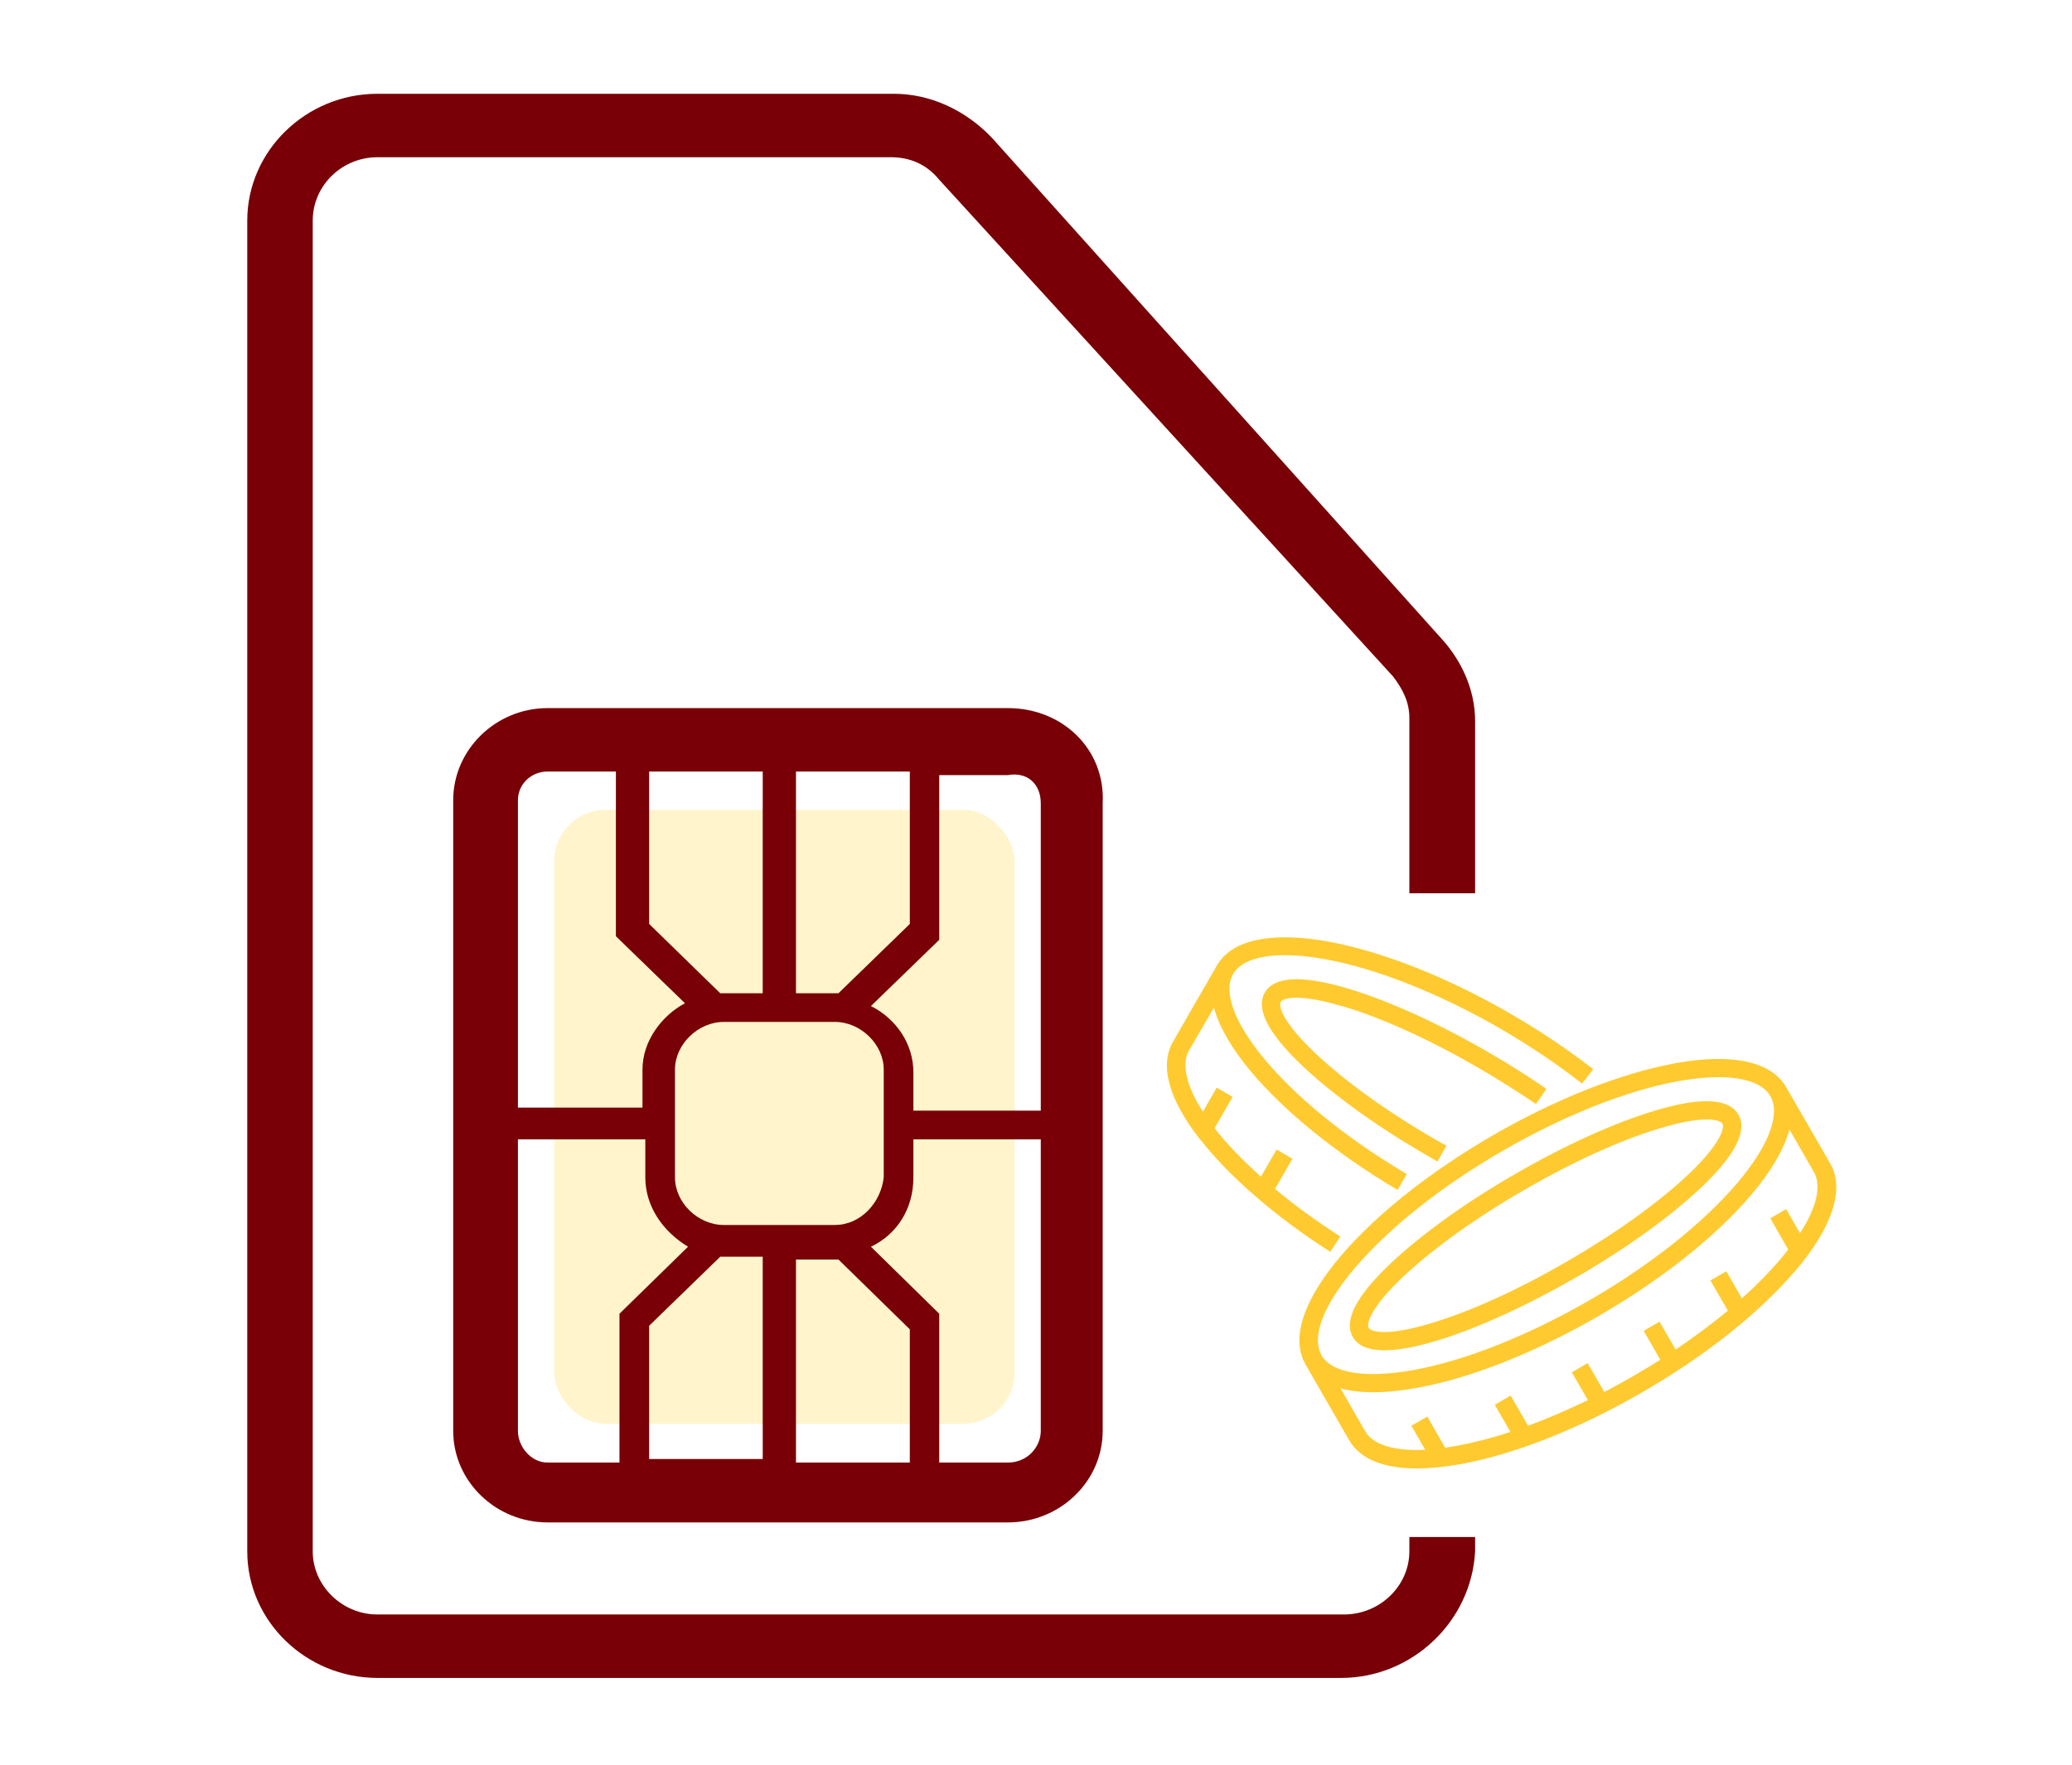 <svg width="81" height="69" viewBox="0 0 81 69" fill="none" xmlns="http://www.w3.org/2000/svg">
<g clip-path="url(#clip0_1829_2848)">
<rect opacity="0.2" x="21.666" y="31.667" width="18" height="24" rx="2" fill="#FFCC01"/>
<path d="M57.666 34.927V28.197C57.666 26.957 57.126 25.827 56.366 24.987L38.776 5.387C37.726 4.287 36.346 3.667 34.946 3.667H14.756C11.966 3.667 9.666 5.897 9.666 8.627V60.657C9.666 63.387 11.966 65.607 14.756 65.607H52.426C55.216 65.607 57.526 63.387 57.666 60.657V60.097H55.096V60.657C55.096 62.007 53.946 63.127 52.536 63.127H14.756C13.376 63.127 12.226 62.007 12.226 60.657V8.627C12.226 7.247 13.376 6.147 14.756 6.147H34.806C35.566 6.147 36.206 6.407 36.716 7.027L54.456 26.447C54.846 26.957 55.096 27.457 55.096 28.077V34.927H57.666Z" fill="#780006"/>
<path d="M39.397 27.687H21.407C19.377 27.687 17.717 29.317 17.717 31.287V55.947C17.717 57.917 19.377 59.527 21.407 59.527H39.397C41.447 59.527 43.107 57.917 43.107 55.947V31.407C43.217 29.317 41.557 27.687 39.397 27.687ZM31.117 30.167H35.567V36.127L32.777 38.837H31.117V30.167ZM34.547 41.817V46.037C34.437 47.027 33.647 47.897 32.637 47.897H28.297C27.287 47.897 26.387 47.027 26.387 46.037V41.817C26.387 40.837 27.287 39.957 28.297 39.957H32.637C33.647 39.957 34.547 40.837 34.547 41.817ZM25.377 30.167H29.817V38.837H28.157L25.377 36.127V30.167ZM20.247 31.287C20.247 30.667 20.757 30.167 21.407 30.167H24.077V36.607L26.777 39.227C25.877 39.707 25.117 40.697 25.117 41.817V43.307H20.247V31.287ZM24.217 57.187H21.407C20.757 57.187 20.247 56.567 20.247 55.947V44.547H25.227V46.037C25.227 47.137 25.877 48.127 26.897 48.747L24.217 51.367V57.187ZM29.817 57.047H25.377V51.837L28.157 49.137H29.817V57.047ZM35.567 57.187H31.117V49.247H32.777L35.567 51.977V57.187ZM40.687 55.947C40.687 56.567 40.177 57.187 39.397 57.187H36.717V51.367L34.047 48.747C35.057 48.267 35.707 47.277 35.707 46.037V44.547H40.687V55.947ZM40.687 43.427H35.707V41.927C35.707 40.837 35.057 39.847 34.047 39.337L36.717 36.747V30.307H39.397C40.177 30.167 40.687 30.667 40.687 31.407V43.427Z" fill="#780006"/>
<path d="M70.156 49.717C68.766 51.347 66.646 53.027 64.186 54.447C61.726 55.867 59.206 56.867 57.106 57.247C56.486 57.357 55.906 57.417 55.396 57.417C54.086 57.417 53.166 57.047 52.746 56.317C52.346 55.627 51.946 54.927 51.546 54.237L51.036 53.347C50.456 52.337 50.946 50.837 52.416 49.107C53.806 47.477 55.926 45.797 58.386 44.377C60.846 42.957 63.366 41.967 65.466 41.577C67.696 41.167 69.246 41.497 69.826 42.507L71.546 45.487C72.126 46.487 71.636 47.997 70.166 49.717H70.156ZM51.656 52.987C52.066 53.697 53.386 53.907 55.266 53.567C57.296 53.197 59.726 52.227 62.126 50.847C64.516 49.467 66.566 47.837 67.906 46.267C69.146 44.807 69.616 43.567 69.206 42.857C68.796 42.147 67.476 41.937 65.596 42.277C63.566 42.647 61.136 43.617 58.746 44.997C56.356 46.377 54.306 48.007 52.966 49.577C51.726 51.037 51.256 52.277 51.666 52.987H51.656ZM70.916 45.837L69.956 44.167C69.746 44.927 69.246 45.797 68.446 46.737C67.056 48.367 64.936 50.047 62.476 51.467C60.016 52.887 57.496 53.887 55.396 54.267C54.776 54.377 54.196 54.437 53.686 54.437C53.206 54.437 52.776 54.387 52.406 54.287C52.726 54.847 53.046 55.397 53.366 55.957C53.676 56.497 54.516 56.747 55.716 56.687L55.176 55.747L55.796 55.387L56.496 56.607C56.646 56.587 56.806 56.557 56.966 56.527C57.626 56.407 58.326 56.227 59.046 55.987L58.436 54.927L59.056 54.567L59.736 55.747C60.496 55.467 61.276 55.127 62.076 54.747L61.446 53.657L62.066 53.297L62.716 54.427C63.086 54.237 63.456 54.027 63.826 53.817C64.196 53.607 64.556 53.387 64.906 53.167L64.256 52.037L64.876 51.677L65.506 52.767C66.236 52.277 66.916 51.767 67.546 51.247L66.866 50.067L67.486 49.707L68.096 50.767C68.666 50.257 69.176 49.737 69.606 49.227C69.716 49.097 69.816 48.977 69.906 48.857L69.206 47.637L69.826 47.277L70.366 48.217C71.026 47.207 71.216 46.357 70.906 45.817L70.916 45.837ZM52.886 52.277C52.516 51.637 53.016 50.677 54.366 49.397C55.566 48.267 57.296 47.017 59.246 45.897C61.196 44.767 63.146 43.887 64.726 43.417C66.506 42.887 67.586 42.947 67.956 43.577C68.326 44.217 67.826 45.187 66.476 46.457C65.276 47.587 63.546 48.837 61.596 49.957C59.646 51.077 57.696 51.967 56.116 52.437C55.306 52.677 54.646 52.797 54.126 52.797C53.496 52.797 53.086 52.627 52.886 52.277ZM53.506 51.917C53.596 52.077 54.226 52.257 55.916 51.747C57.446 51.297 59.336 50.437 61.236 49.337C63.146 48.237 64.826 47.027 65.986 45.937C67.266 44.727 67.426 44.097 67.336 43.937C67.246 43.777 66.616 43.597 64.926 44.107C63.396 44.557 61.506 45.417 59.606 46.517C57.696 47.617 56.016 48.827 54.856 49.917C53.576 51.127 53.416 51.757 53.506 51.917Z" fill="#FECA30"/>
<path d="M46.925 44.567C45.685 42.987 45.315 41.647 45.865 40.717L46.485 39.637C46.845 39.007 47.215 38.377 47.575 37.747C48.155 36.737 49.705 36.417 51.935 36.817C54.045 37.207 56.555 38.197 59.015 39.617C60.195 40.297 61.295 41.037 62.285 41.807L61.845 42.367C60.885 41.617 59.815 40.897 58.665 40.227C56.275 38.847 53.835 37.877 51.815 37.507C49.935 37.167 48.615 37.377 48.205 38.087C47.415 39.457 49.955 42.917 54.995 45.907L54.635 46.527C52.255 45.117 50.215 43.467 48.885 41.877C48.135 40.977 47.655 40.137 47.455 39.397C47.345 39.597 47.225 39.787 47.115 39.987L46.485 41.067C46.175 41.597 46.375 42.457 47.025 43.467L47.565 42.527L48.185 42.887L47.485 44.107C47.485 44.107 47.485 44.107 47.485 44.117C47.965 44.737 48.585 45.377 49.295 46.007L49.905 44.947L50.525 45.307L49.845 46.487C50.605 47.127 51.465 47.747 52.395 48.347L52.005 48.947C49.865 47.577 48.065 46.017 46.925 44.557V44.567Z" fill="#FECA30"/>
<path d="M52.466 39.337C53.996 39.787 55.886 40.647 57.786 41.747C58.576 42.207 59.336 42.687 60.046 43.167L60.456 42.577C59.736 42.077 58.956 41.587 58.156 41.127C56.206 39.997 54.256 39.117 52.676 38.647C50.896 38.117 49.816 38.177 49.446 38.807C49.076 39.447 49.576 40.407 50.926 41.687C52.126 42.817 53.856 44.067 55.816 45.197C55.946 45.267 56.076 45.347 56.196 45.417L56.546 44.797C56.416 44.727 56.296 44.657 56.166 44.587C54.256 43.487 52.576 42.277 51.416 41.177C50.136 39.967 49.976 39.337 50.066 39.177C50.156 39.017 50.786 38.837 52.476 39.347L52.466 39.337Z" fill="#FECA30"/>
</g>
<defs>
<clipPath id="clip0_1829_2848">
<rect width="62.11" height="61.94" fill="white" transform="translate(9.666 3.667)"/>
</clipPath>
</defs>
</svg>
